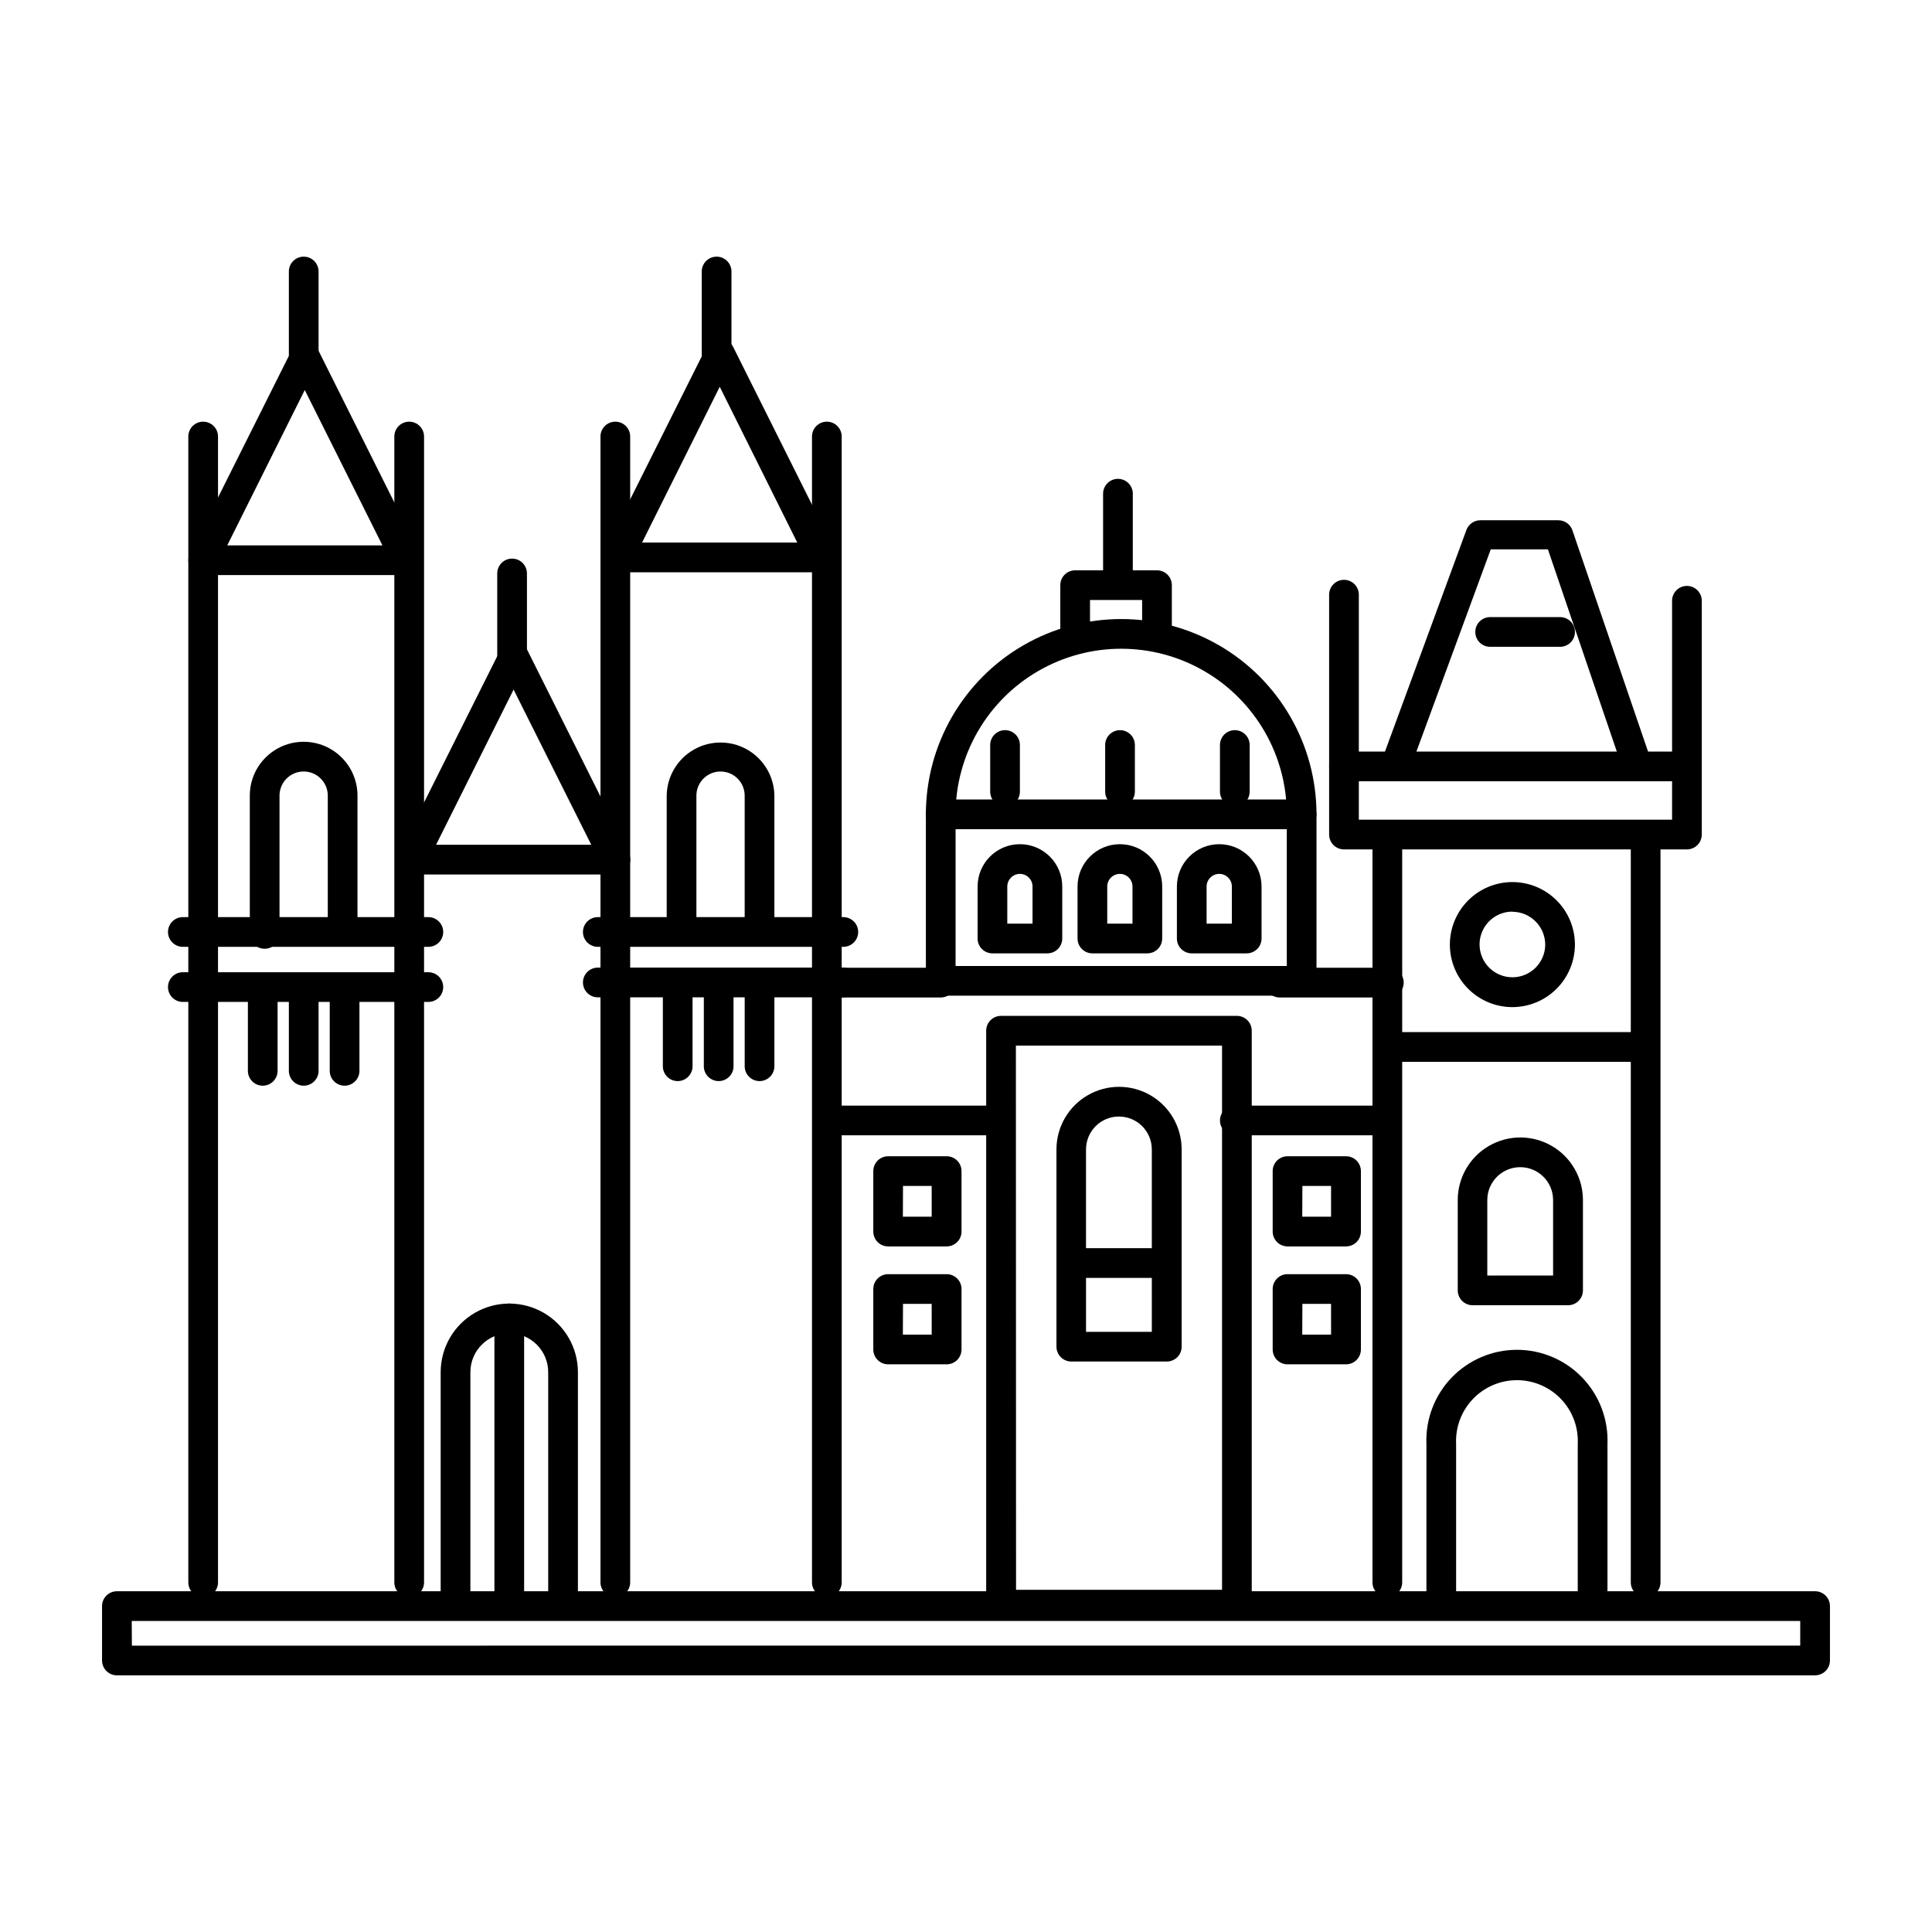 <?xml version="1.0" encoding="UTF-8"?>
<!-- Uploaded to: ICON Repo, www.svgrepo.com, Generator: ICON Repo Mixer Tools -->
<svg fill="#000000" width="800px" height="800px" version="1.1" viewBox="144 144 512 512" xmlns="http://www.w3.org/2000/svg">
 <g>
  <path d="m251.73 296.4h-53.887c-1.363-0.004-2.629-0.715-3.34-1.875-0.715-1.164-0.777-2.613-0.16-3.832l26.961-53.883c0.664-1.336 2.027-2.18 3.523-2.18 1.492 0 2.856 0.844 3.519 2.18l26.922 53.883c0.617 1.219 0.555 2.668-0.16 3.832-0.711 1.16-1.977 1.871-3.34 1.875zm-47.508-7.871h41.129l-20.586-41.172z"/>
  <path d="m307.07 375.75h-53.887c-1.363-0.004-2.629-0.715-3.34-1.879-0.715-1.16-0.777-2.609-0.16-3.828l26.961-53.883v-0.004c0.664-1.336 2.031-2.18 3.523-2.18 1.492 0 2.856 0.844 3.519 2.18l26.922 53.883 0.004 0.004c0.613 1.219 0.551 2.668-0.16 3.828-0.715 1.164-1.98 1.875-3.344 1.879zm-47.508-7.871 41.129-0.004-20.582-41.129z"/>
  <path d="m361.66 295.66h-53.883c-1.41 0.023-2.727-0.707-3.449-1.918-0.727-1.211-0.746-2.719-0.055-3.949l26.961-53.883h0.004c0.664-1.336 2.027-2.18 3.519-2.18 1.492 0 2.859 0.844 3.523 2.18l26.922 53.883c0.613 1.219 0.555 2.668-0.16 3.832-0.711 1.16-1.977 1.871-3.344 1.875zm-47.508-7.871 41.133-0.004-20.547-41.289z"/>
  <path d="m197.84 567.28c-2.172 0-3.934-1.762-3.934-3.934v-303.66c0-2.172 1.762-3.938 3.934-3.938 2.176 0 3.938 1.766 3.938 3.938v303.66c0 1.043-0.414 2.043-1.152 2.781-0.738 0.738-1.738 1.152-2.785 1.152z"/>
  <path d="m252.44 567.28c-2.176 0-3.938-1.762-3.938-3.934v-303.66c0-2.172 1.762-3.938 3.938-3.938 2.172 0 3.938 1.766 3.938 3.938v303.66c0 1.043-0.418 2.043-1.156 2.781-0.734 0.738-1.738 1.152-2.781 1.152z"/>
  <path d="m307.07 567.28c-2.176 0-3.938-1.762-3.938-3.934v-303.66c0-2.172 1.762-3.938 3.938-3.938 2.172 0 3.934 1.766 3.934 3.938v303.66c0 1.043-0.414 2.043-1.152 2.781-0.738 0.738-1.738 1.152-2.781 1.152z"/>
  <path d="m363.12 567.28c-2.172 0-3.934-1.762-3.934-3.934v-303.66c0-2.172 1.762-3.938 3.934-3.938 2.176 0 3.938 1.766 3.938 3.938v303.66c0 1.043-0.414 2.043-1.152 2.781-0.738 0.738-1.742 1.152-2.785 1.152z"/>
  <path d="m511.66 567.28c-2.176 0-3.938-1.762-3.938-3.934v-195.58c0-2.172 1.762-3.934 3.938-3.934 2.172 0 3.934 1.762 3.934 3.934v195.58c0 1.043-0.414 2.043-1.152 2.781-0.738 0.738-1.738 1.152-2.781 1.152z"/>
  <path d="m580.11 567.28c-2.172 0-3.934-1.762-3.934-3.934v-195.58c0-2.172 1.762-3.934 3.934-3.934 2.176 0 3.938 1.762 3.938 3.934v195.58c0 1.043-0.414 2.043-1.152 2.781s-1.738 1.152-2.785 1.152z"/>
  <path d="m257.52 394.92h-65.062c-2.176 0-3.938-1.762-3.938-3.938 0-2.172 1.762-3.934 3.938-3.934h65.062c2.172 0 3.934 1.762 3.934 3.934 0 2.176-1.762 3.938-3.934 3.938z"/>
  <path d="m257.52 409.52h-65.062c-2.176 0-3.938-1.762-3.938-3.938 0-2.172 1.762-3.934 3.938-3.934h65.062c2.172 0 3.934 1.762 3.934 3.934 0 2.176-1.762 3.938-3.934 3.938z"/>
  <path d="m367.49 394.92h-65.062c-2.176 0-3.938-1.762-3.938-3.938 0-2.172 1.762-3.934 3.938-3.934h65.062c2.172 0 3.934 1.762 3.934 3.934 0 2.176-1.762 3.938-3.934 3.938z"/>
  <path d="m367.49 408.3h-65.062c-2.176 0-3.938-1.762-3.938-3.938 0-2.172 1.762-3.938 3.938-3.938h65.062c2.172 0 3.934 1.766 3.934 3.938 0 2.176-1.762 3.938-3.934 3.938z"/>
  <path d="m591.05 369.1h-90.879c-2.176 0-3.938-1.762-3.938-3.938v-63.566c0-2.172 1.762-3.934 3.938-3.934 2.172 0 3.934 1.762 3.934 3.934v59.633h83.012v-58.02c0-2.172 1.762-3.934 3.934-3.934 2.176 0 3.938 1.762 3.938 3.934v61.953c0 1.043-0.414 2.047-1.152 2.785-0.738 0.738-1.738 1.152-2.785 1.152z"/>
  <path d="m214.14 395.43c-2.176 0-3.938-1.762-3.938-3.938v-36.645c0-7.879 6.391-14.266 14.27-14.266s14.266 6.387 14.266 14.266v35.426c0 2.172-1.762 3.934-3.934 3.934-2.176 0-3.938-1.762-3.938-3.934v-35.426c0-3.531-2.863-6.394-6.394-6.394s-6.398 2.863-6.398 6.394v36.645c0 1.043-0.414 2.047-1.152 2.785s-1.738 1.152-2.781 1.152z"/>
  <path d="m264.72 571.88c-2.176 0-3.938-1.762-3.938-3.934v-60.301c0-6.496 3.465-12.5 9.094-15.75 5.625-3.246 12.559-3.246 18.184 0 5.625 3.25 9.094 9.254 9.094 15.75v59.039c0 2.176-1.766 3.938-3.938 3.938-2.176 0-3.938-1.762-3.938-3.938v-59.039c0-5.695-4.617-10.312-10.312-10.312-5.695 0-10.312 4.617-10.312 10.312v60.301c0 1.043-0.414 2.043-1.152 2.781s-1.738 1.152-2.781 1.152z"/>
  <path d="m453.18 504.82h-25.27c-2.176 0-3.938-1.766-3.938-3.938v-52.27c0-5.93 3.164-11.406 8.297-14.367 5.133-2.965 11.457-2.965 16.59 0 5.133 2.961 8.293 8.438 8.293 14.367v52.27c0 1.051-0.418 2.059-1.164 2.797-0.75 0.738-1.758 1.148-2.809 1.141zm-21.371-7.871h17.438l-0.004-48.336c0-4.816-3.902-8.719-8.719-8.719-4.816 0-8.719 3.902-8.719 8.719z"/>
  <path d="m559.52 489.9h-25.266c-2.176 0-3.938-1.762-3.938-3.938v-23.93c0-5.93 3.16-11.406 8.293-14.367 5.137-2.965 11.457-2.965 16.594 0 5.133 2.961 8.293 8.438 8.293 14.367v23.969c-0.012 1.043-0.434 2.043-1.18 2.773-0.746 0.73-1.75 1.133-2.797 1.125zm-21.371-7.871h17.438v-19.996c0-4.816-3.902-8.719-8.719-8.719s-8.719 3.902-8.719 8.719z"/>
  <path d="m421.57 396.65h-14.562c-2.172 0-3.934-1.762-3.934-3.934v-13.777c0-6.195 5.019-11.219 11.215-11.219 6.195 0 11.219 5.023 11.219 11.219v13.777c0 1.043-0.414 2.043-1.152 2.781-0.738 0.738-1.738 1.152-2.785 1.152zm-10.629-7.871h6.691v-9.84h0.004c0-1.848-1.5-3.348-3.348-3.348s-3.344 1.5-3.344 3.348z"/>
  <path d="m448.06 396.65h-14.566c-2.172 0-3.934-1.762-3.934-3.934v-13.777c0-6.195 5.023-11.219 11.219-11.219 6.195 0 11.215 5.023 11.215 11.219v13.777c0 1.043-0.414 2.043-1.152 2.781-0.738 0.738-1.738 1.152-2.781 1.152zm-10.629-7.871h6.691v-9.84c0-1.848-1.496-3.348-3.344-3.348s-3.348 1.5-3.348 3.348z"/>
  <path d="m474.39 396.65h-14.566c-2.172 0-3.934-1.762-3.934-3.934v-13.777c0-6.195 5.023-11.219 11.219-11.219s11.215 5.023 11.215 11.219v13.777c0 1.043-0.414 2.043-1.152 2.781s-1.738 1.152-2.781 1.152zm-10.629-7.871h6.691v-9.84c0-1.848-1.496-3.348-3.344-3.348s-3.348 1.5-3.348 3.348z"/>
  <path d="m488.91 407.87h-95.605c-2.176 0-3.938-1.762-3.938-3.938v-44.121c0-18.492 9.867-35.578 25.879-44.824 16.016-9.246 35.746-9.246 51.758 0 16.016 9.246 25.879 26.332 25.879 44.824v44.121c0 1.051-0.418 2.059-1.164 2.797-0.746 0.742-1.758 1.152-2.809 1.141zm-91.672-7.871h87.773v-40.188c0-15.68-8.363-30.168-21.941-38.008-13.578-7.84-30.309-7.84-43.887 0-13.578 7.84-21.945 22.328-21.945 38.008z"/>
  <path d="m525.95 572.98c-2.172 0-3.934-1.762-3.934-3.934v-42.352c-0.266-6.531 2.144-12.887 6.672-17.602s10.781-7.379 17.316-7.379c6.539 0 12.793 2.664 17.32 7.379 4.527 4.715 6.934 11.07 6.672 17.602v40.344c0 2.172-1.762 3.938-3.938 3.938-2.172 0-3.938-1.766-3.938-3.938v-40.344c0.219-4.414-1.379-8.723-4.426-11.922-3.047-3.203-7.273-5.012-11.691-5.012-4.418 0-8.641 1.809-11.688 5.012-3.047 3.199-4.648 7.508-4.43 11.922v42.352c0 1.043-0.414 2.043-1.152 2.781s-1.738 1.152-2.785 1.152z"/>
  <path d="m324.62 394.41c-2.176 0-3.938-1.762-3.938-3.938v-35.426 0.004c0-7.883 6.387-14.27 14.27-14.27 7.879 0 14.266 6.387 14.266 14.27v34.598c0 2.172-1.762 3.934-3.934 3.934-2.176 0-3.938-1.762-3.938-3.934v-34.797c0-3.531-2.863-6.394-6.394-6.394-3.535 0-6.398 2.863-6.398 6.394v35.426c0.055 1.078-0.336 2.129-1.078 2.91-0.746 0.781-1.777 1.223-2.856 1.223z"/>
  <path d="m323.6 430.5c-2.176 0-3.938-1.762-3.938-3.938v-20.664c0-2.172 1.762-3.938 3.938-3.938 2.172 0 3.934 1.766 3.934 3.938v20.664c0 1.043-0.414 2.047-1.152 2.785-0.738 0.738-1.738 1.152-2.781 1.152z"/>
  <path d="m334.46 430.5c-2.176 0-3.938-1.762-3.938-3.938v-20.664c0-2.172 1.762-3.938 3.938-3.938 2.172 0 3.934 1.766 3.934 3.938v20.664c0 1.043-0.414 2.047-1.152 2.785-0.738 0.738-1.738 1.152-2.781 1.152z"/>
  <path d="m345.29 430.5c-2.176 0-3.938-1.762-3.938-3.938v-20.664c0-2.172 1.762-3.938 3.938-3.938 2.172 0 3.934 1.766 3.934 3.938v20.664c0 1.043-0.414 2.047-1.152 2.785-0.738 0.738-1.738 1.152-2.781 1.152z"/>
  <path d="m213.63 431.72c-2.176 0-3.938-1.762-3.938-3.938v-20.625c0-2.172 1.762-3.934 3.938-3.934 2.172 0 3.934 1.762 3.934 3.934v20.664c-0.02 2.16-1.777 3.898-3.934 3.898z"/>
  <path d="m224.49 431.72c-2.176 0-3.938-1.762-3.938-3.938v-20.625c0-2.172 1.762-3.934 3.938-3.934 2.172 0 3.938 1.762 3.938 3.934v20.664c-0.023 2.16-1.781 3.898-3.938 3.898z"/>
  <path d="m235.32 431.72c-2.176 0-3.938-1.762-3.938-3.938v-20.625c0-2.172 1.762-3.934 3.938-3.934 2.172 0 3.934 1.762 3.934 3.934v20.664c-0.02 2.16-1.777 3.898-3.934 3.898z"/>
  <path d="m471.79 573.18h-62.504c-2.176 0-3.938-1.762-3.938-3.938v-152.09c0-2.176 1.762-3.938 3.938-3.938h62.504c1.043 0 2.043 0.414 2.781 1.152s1.152 1.742 1.152 2.785v152.09c0 1.043-0.414 2.047-1.152 2.785s-1.738 1.152-2.781 1.152zm-58.527-7.871h54.59v-144.22h-54.633z"/>
  <path d="m500.68 474.31h-15.469c-2.176 0-3.938-1.762-3.938-3.934v-16.02c0-2.176 1.762-3.938 3.938-3.938h15.508c1.043 0 2.043 0.414 2.781 1.152 0.738 0.738 1.152 1.742 1.152 2.785v16.02c0 1.051-0.418 2.059-1.164 2.797-0.75 0.738-1.762 1.148-2.809 1.137zm-11.57-7.871h7.637l-0.004-8.148h-7.598z"/>
  <path d="m394.84 474.31h-15.469c-2.176 0-3.938-1.762-3.938-3.934v-16.02c0-2.176 1.762-3.938 3.938-3.938h15.508c1.043 0 2.043 0.414 2.781 1.152 0.738 0.738 1.152 1.742 1.152 2.785v16.02c0 1.051-0.418 2.059-1.164 2.797s-1.758 1.148-2.809 1.137zm-11.57-7.871h7.637l-0.004-8.148h-7.598z"/>
  <path d="m500.68 505.56h-15.469c-2.176 0-3.938-1.762-3.938-3.938v-16.02c0-2.172 1.762-3.934 3.938-3.934h15.508c1.043 0 2.043 0.414 2.781 1.152 0.738 0.738 1.152 1.738 1.152 2.781v16.02c0 1.051-0.418 2.059-1.164 2.797-0.75 0.742-1.762 1.152-2.809 1.141zm-11.57-7.871h7.637l-0.004-8.148h-7.598z"/>
  <path d="m394.84 505.56h-15.469c-2.176 0-3.938-1.762-3.938-3.938v-16.02c0-2.172 1.762-3.934 3.938-3.934h15.508c1.043 0 2.043 0.414 2.781 1.152 0.738 0.738 1.152 1.738 1.152 2.781v16.02c0 1.051-0.418 2.059-1.164 2.797-0.746 0.742-1.758 1.152-2.809 1.141zm-11.57-7.871h7.637l-0.004-8.148h-7.598z"/>
  <path d="m279.71 321.87c-2.176 0-3.938-1.762-3.938-3.934v-21.965c0-2.172 1.762-3.934 3.938-3.934 2.172 0 3.934 1.762 3.934 3.934v21.965c0 1.043-0.414 2.043-1.152 2.781-0.738 0.738-1.738 1.152-2.781 1.152z"/>
  <path d="m333.91 241.85c-2.176 0-3.938-1.762-3.938-3.934v-21.965c0-2.172 1.762-3.934 3.938-3.934 2.172 0 3.934 1.762 3.934 3.934v21.965c0 1.043-0.414 2.043-1.152 2.781-0.738 0.738-1.738 1.152-2.781 1.152z"/>
  <path d="m224.49 241.85c-2.176 0-3.938-1.762-3.938-3.934v-21.965c0-2.172 1.762-3.934 3.938-3.934 2.172 0 3.938 1.762 3.938 3.934v21.965c0 1.043-0.418 2.043-1.156 2.781-0.738 0.738-1.738 1.152-2.781 1.152z"/>
  <path d="m591.05 351.04h-90.879c-2.176 0-3.938-1.762-3.938-3.938 0-2.172 1.762-3.934 3.938-3.934h90.883-0.004c2.176 0 3.938 1.762 3.938 3.934 0 2.176-1.762 3.938-3.938 3.938z"/>
  <path d="m577.63 350.01c-1.691 0.004-3.195-1.074-3.738-2.676l-19.68-57.742h-15.152l-21.254 57.82c-0.234 1.102-0.93 2.047-1.906 2.602-0.98 0.559-2.148 0.668-3.215 0.305-1.062-0.363-1.922-1.164-2.359-2.199-0.434-1.039-0.406-2.211 0.078-3.227l22.199-60.418c0.566-1.559 2.043-2.598 3.699-2.598h20.664c1.695-0.004 3.199 1.074 3.742 2.676l20.625 60.34c0.406 1.203 0.207 2.527-0.535 3.559s-1.938 1.641-3.207 1.637z"/>
  <path d="m544.84 410.9c-4.398 0.008-8.617-1.727-11.734-4.832-3.113-3.102-4.867-7.316-4.875-11.715-0.008-4.394 1.734-8.613 4.84-11.727 3.106-3.113 7.32-4.867 11.719-4.867 4.394-0.004 8.613 1.738 11.723 4.848 3.113 3.109 4.859 7.324 4.859 11.723-0.012 4.383-1.754 8.586-4.852 11.691-3.098 3.102-7.293 4.856-11.68 4.879zm0-25.309c-3.519-0.016-6.699 2.09-8.062 5.332-1.359 3.246-0.633 6.988 1.844 9.488s6.215 3.262 9.473 1.93c3.254-1.332 5.391-4.496 5.406-8.012-0.023-4.781-3.879-8.656-8.66-8.699z"/>
  <path d="m557.44 315.41h-18.539c-2.172 0-3.934-1.762-3.934-3.938 0-2.172 1.762-3.934 3.934-3.934h18.539c2.176 0 3.938 1.762 3.938 3.934 0 2.176-1.762 3.938-3.938 3.938z"/>
  <path d="m579.16 425.39h-66.594c-2.176 0-3.938-1.762-3.938-3.938 0-2.172 1.762-3.934 3.938-3.934h66.598-0.004c2.176 0 3.938 1.762 3.938 3.934 0 2.176-1.762 3.938-3.938 3.938z"/>
  <path d="m511.55 444.87h-40.305c-2.176 0-3.938-1.762-3.938-3.934 0-2.176 1.762-3.938 3.938-3.938h40.305c2.172 0 3.934 1.762 3.934 3.938 0 2.172-1.762 3.934-3.934 3.934z"/>
  <path d="m407.87 444.87h-43.297c-2.172 0-3.938-1.762-3.938-3.934 0-2.176 1.766-3.938 3.938-3.938h43.297c2.172 0 3.934 1.762 3.934 3.938 0 2.172-1.762 3.934-3.934 3.934z"/>
  <path d="m393.31 408.34h-28.734c-2.172 0-3.938-1.762-3.938-3.938 0-2.172 1.766-3.934 3.938-3.934h28.734c2.172 0 3.934 1.762 3.934 3.934 0 2.176-1.762 3.938-3.934 3.938z"/>
  <path d="m512.06 408.34h-28.93c-2.176 0-3.938-1.762-3.938-3.938 0-2.172 1.762-3.934 3.938-3.934h28.93c2.172 0 3.934 1.762 3.934 3.934 0 2.176-1.762 3.938-3.934 3.938z"/>
  <path d="m471.24 357.73c-2.176 0-3.938-1.762-3.938-3.938v-12.359c0-2.172 1.762-3.934 3.938-3.934 2.172 0 3.934 1.762 3.934 3.934v12.398c-0.02 2.16-1.777 3.898-3.934 3.898z"/>
  <path d="m440.82 357.73c-2.176 0-3.938-1.762-3.938-3.938v-12.359c0-2.172 1.762-3.934 3.938-3.934 2.172 0 3.934 1.762 3.934 3.934v12.398c-0.02 2.16-1.777 3.898-3.934 3.898z"/>
  <path d="m410.35 357.73c-2.176 0-3.938-1.762-3.938-3.938v-12.359c0-2.172 1.762-3.934 3.938-3.934 2.172 0 3.934 1.762 3.934 3.934v12.398c-0.02 2.16-1.777 3.898-3.934 3.898z"/>
  <path d="m488.91 363.75h-95.605c-2.176 0-3.938-1.762-3.938-3.934 0-2.176 1.762-3.938 3.938-3.938h95.645c2.172 0 3.934 1.762 3.934 3.938 0 2.172-1.762 3.934-3.934 3.934z"/>
  <path d="m278.96 571.88c-2.172 0-3.934-1.762-3.934-3.934v-74.551c0-2.172 1.762-3.934 3.934-3.934 2.176 0 3.938 1.762 3.938 3.934v74.512c0.012 1.051-0.398 2.062-1.141 2.809-0.738 0.746-1.746 1.164-2.797 1.164z"/>
  <path d="m452.66 482.66h-24.246c-2.176 0-3.938-1.766-3.938-3.938s1.762-3.938 3.938-3.938h24.285c2.172 0 3.934 1.766 3.934 3.938s-1.762 3.938-3.934 3.938z"/>
  <path d="m428.93 317.34c-2.176 0-3.938-1.766-3.938-3.938v-14.328c0-2.172 1.762-3.934 3.938-3.934h21.688c1.043 0 2.043 0.414 2.781 1.152 0.738 0.738 1.152 1.738 1.152 2.781v10.391c0 2.176-1.762 3.938-3.934 3.938-2.176 0-3.938-1.762-3.938-3.938v-6.453h-13.816v10.391c0 1.043-0.414 2.047-1.152 2.781-0.738 0.738-1.738 1.156-2.781 1.156z"/>
  <path d="m440.27 300.97c-2.176 0-3.938-1.762-3.938-3.938v-22.199c0-2.172 1.762-3.934 3.938-3.934 2.172 0 3.934 1.762 3.934 3.934v22.199c0 1.047-0.414 2.047-1.152 2.785-0.738 0.738-1.738 1.152-2.781 1.152z"/>
  <path d="m625.02 587.98h-450.04c-2.172 0-3.938-1.766-3.938-3.938v-14.406c0-2.172 1.766-3.938 3.938-3.938h450.04c1.043 0 2.047 0.418 2.785 1.156 0.738 0.734 1.152 1.738 1.152 2.781v14.406c0 1.043-0.414 2.043-1.152 2.781-0.738 0.738-1.742 1.156-2.785 1.156zm-446.07-7.871 442.13-0.004v-6.531h-442.17z"/>
 </g>
</svg>